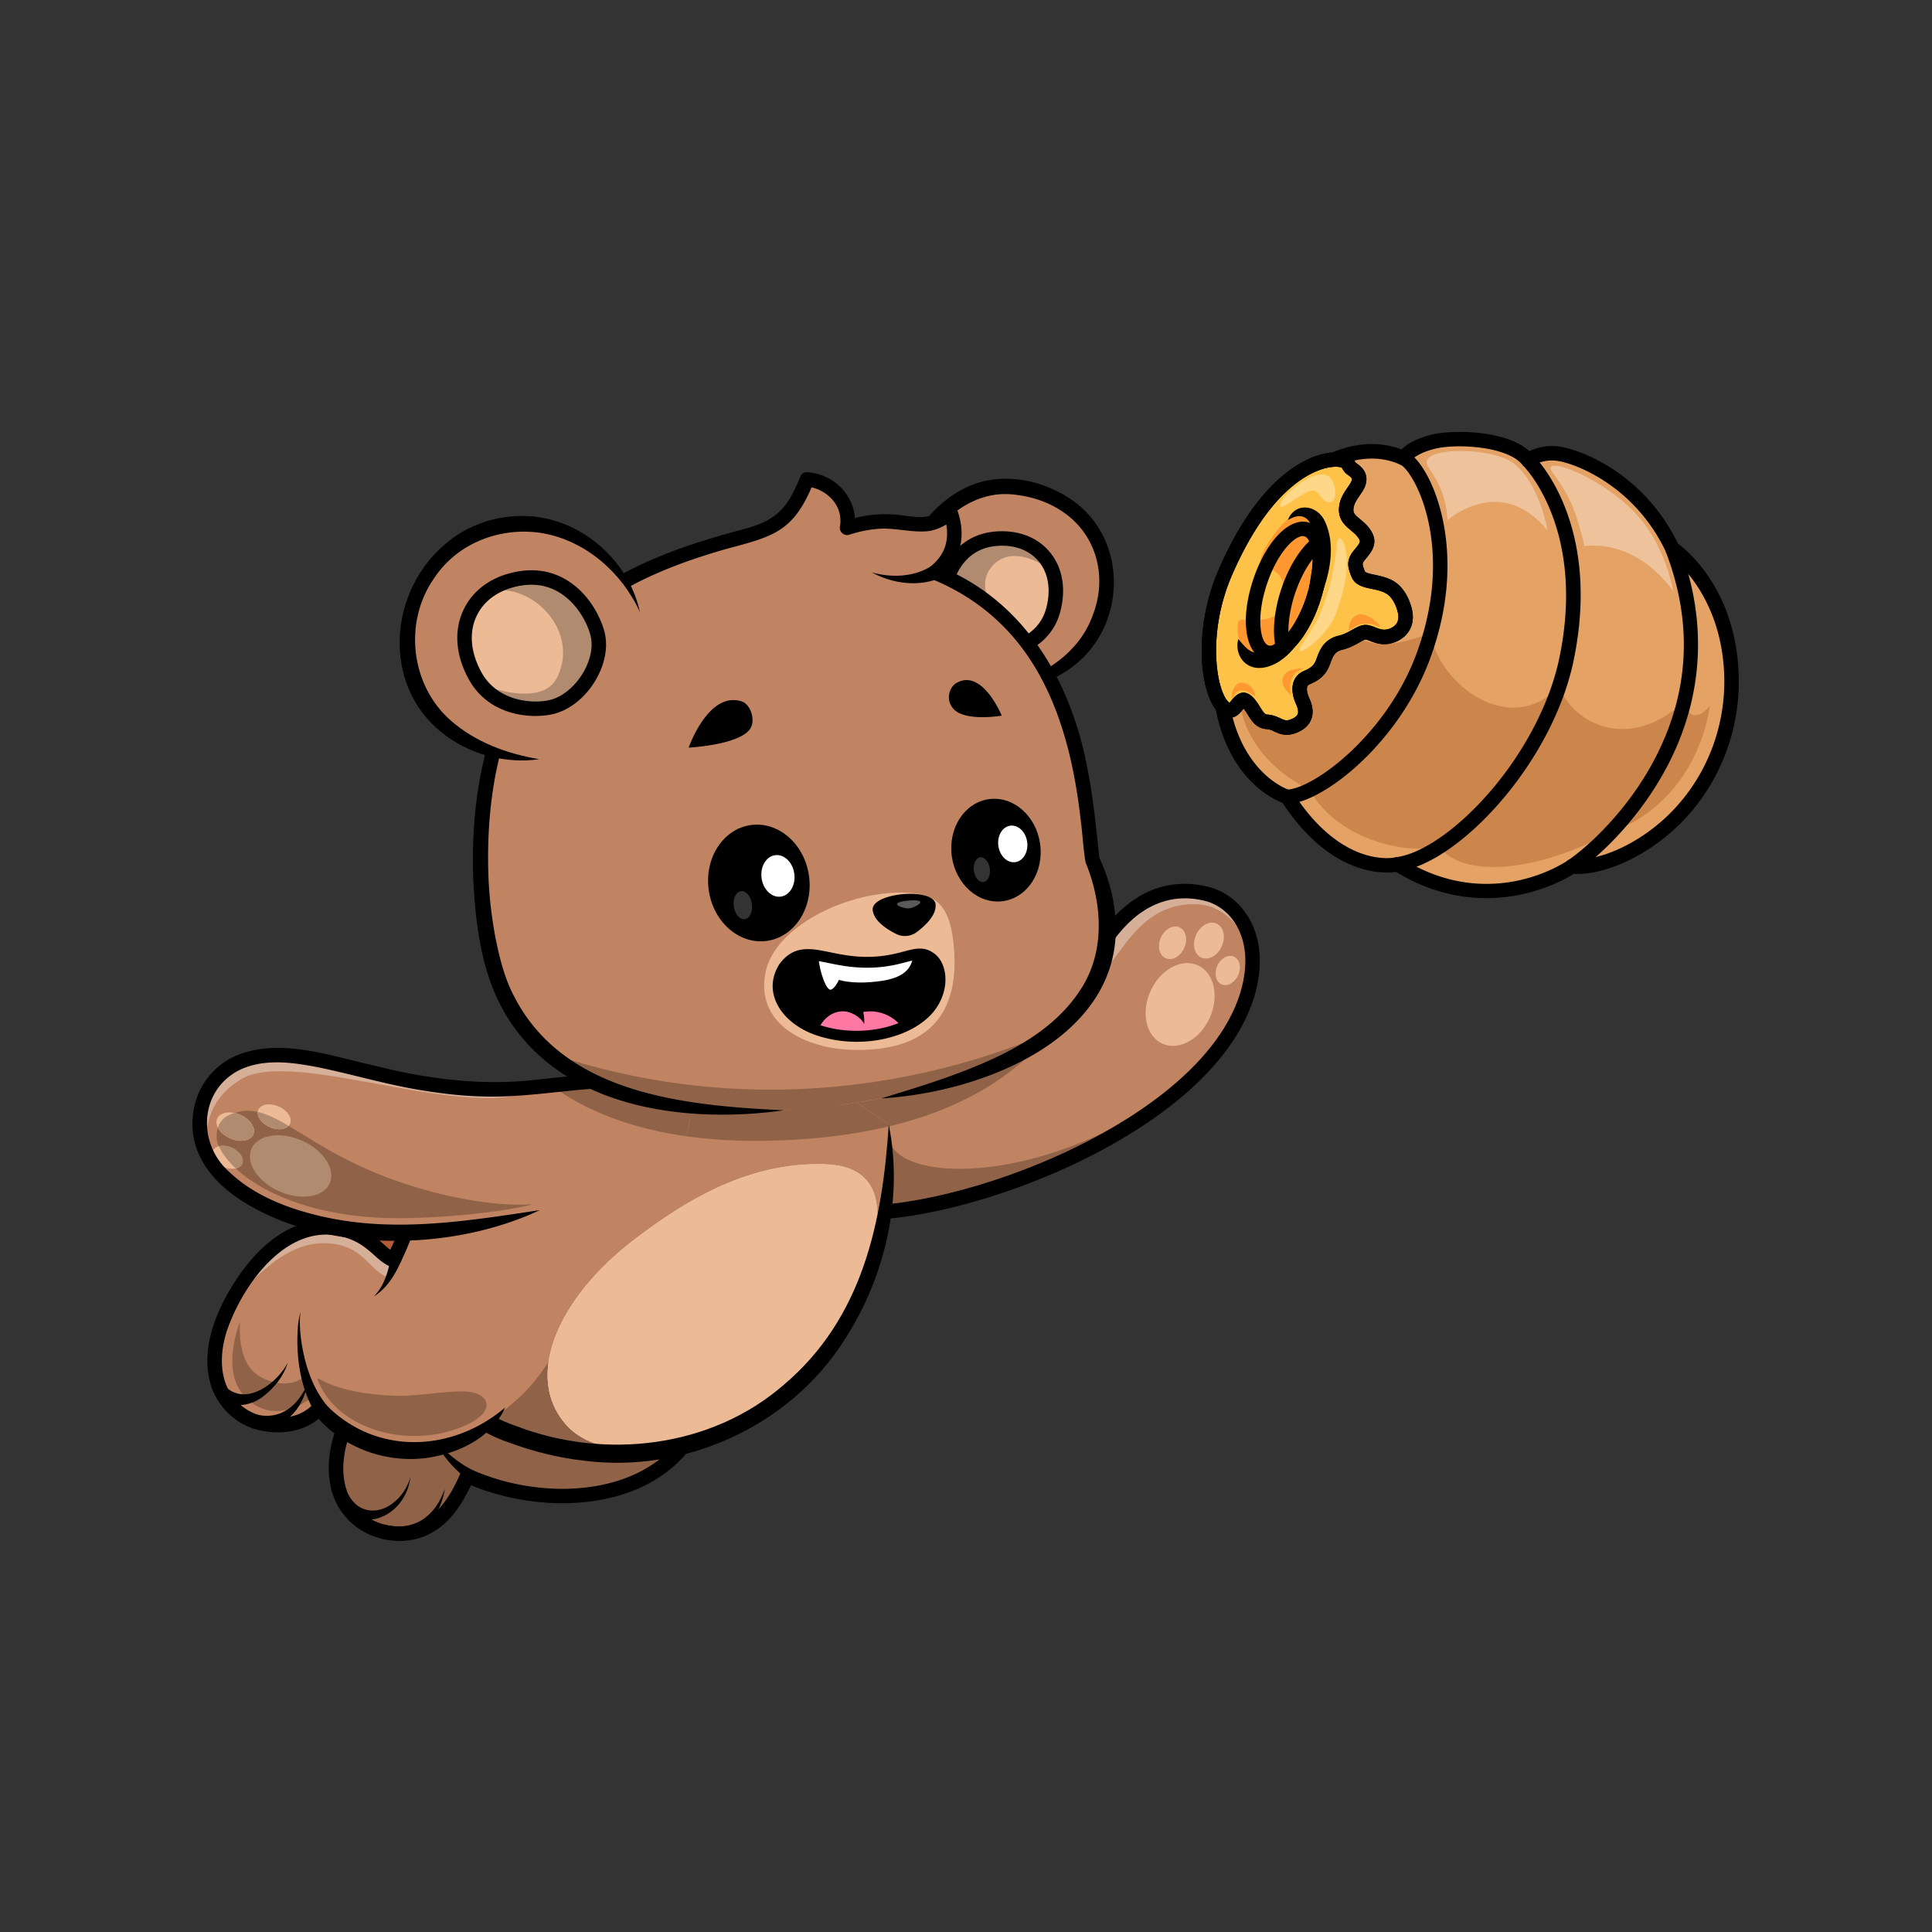 <svg id="Layer_1" data-name="Layer 1" xmlns="http://www.w3.org/2000/svg" viewBox="0 0 4000 4000"><rect x="0" y="0" width="4000" height="4000" fill="#333333" stroke="none"/><defs><style>.cls-1{fill:#c97043;}.cls-2{fill:#c08462;}.cls-3{fill:#906349;}.cls-4{opacity:0.35;}.cls-5{fill:#fff;}.cls-6{fill:#b25b36;}.cls-7{fill:#ecba95;}.cls-8{fill:#f9d9c2;}.cls-9{opacity:0.3;}.cls-10{fill:#b18b70;}.cls-11{opacity:0.2;}.cls-12{fill:#5e3519;}.cls-13{fill:#ff78a3;}.cls-14{fill:#e5a265;}.cls-15{fill:#cc854a;}.cls-16{fill:#ffc248;}.cls-17{fill:#ff9831;}</style></defs><path class="cls-1" d="M1662.39,2173.82c398-81.5,574-163.28,630.22-234.68,62.67-86.81,137.15-105.63,205.42-88.58,65.38,16.31,119.36,92.61,84.1,209.84-88,281.54-615.95,468.62-827.47,448.79Z"/><path class="cls-1" d="M2582.13,2060.4c-88,281.54-615.95,468.61-827.47,448.8L1712,2354.07l-49.57-180.25c345.79-70.81,524-141.84,601.64-206.05a190.05,190.05,0,0,0,28.57-28.65c62.68-86.79,137.16-105.59,205.42-88.55C2563.41,1866.86,2617.4,1943.17,2582.13,2060.4Z"/><path class="cls-1" d="M2582.13,2060.4c-88,281.54-615.95,468.61-827.47,448.8L1712,2354.07l-49.57-180.25c333.25-68.22,510.81-136.67,592.77-199,3.11-2.36,6.07-4.72,8.87-7a190.05,190.05,0,0,0,28.57-28.65c62.68-86.79,137.16-105.59,205.42-88.55,46.81,11.64,87.81,54.07,94.32,120.3C2595,1997.12,2592.16,2027.11,2582.13,2060.4Z"/><path class="cls-2" d="M2582.13,2060.4c-20.15,64.44-63.32,123.94-120.49,177.11h0c-192.61,179.25-543.84,287-706.94,271.69l-24-87.39L1712,2354.07l-49.57-180.25c333.25-68.22,510.81-136.67,592.77-199,3.11-2.36,6.07-4.72,8.87-7a190.05,190.05,0,0,0,28.57-28.65c62.68-86.79,137.16-105.59,205.42-88.55,46.81,11.64,87.81,54.07,94.32,120.3C2595,1997.12,2592.16,2027.11,2582.13,2060.4Z"/><path class="cls-3" d="M2461.6,2237.51c-192.61,179.25-543.84,287-706.94,271.69l-24-87.39c29.62-23.55,66.69-46.13,111.21-59.72C1866,2450.53,2170.85,2458,2461.6,2237.51Z"/><g class="cls-4"><path class="cls-5" d="M2592.35,1970.87c-20.63-47.89-55.12-95.25-112.26-98.51-120.94-6.85-161.3,115.1-196.88,136.71-19.92,12.09-25.08-10.34-28-34.26,3.11-2.36,6.07-4.72,8.87-7a190.05,190.05,0,0,0,28.57-28.65c62.68-86.79,137.16-105.59,205.42-88.55C2544.84,1862.21,2585.84,1904.64,2592.35,1970.87Z"/></g><path class="cls-3" d="M2264,1967.77c-49.23,162.28-187,346-552.07,386.3l-49.57-180.25C2008.19,2103,2186.39,2032,2264,1967.77Z"/><path class="cls-6" d="M1425.79,2332.32a70.23,70.23,0,0,1-8,19.77c-123.37-17.86-212.38-57.74-276.52-104.77,58.71-6.4,117.27-13.52,195.83-9C1337.12,2238.34,1448.29,2232.83,1425.79,2332.32Z"/><path class="cls-6" d="M1840.25,2332.13c-69.79,16.7-150.22,27.19-242.89,29.55-146.52,3.74-258.55-18-344.19-52.73,80.84-50.51,159.21-113.64,218.41-235.89l368.49,255.33C1840.14,2329.62,1840.22,2330.9,1840.25,2332.13Z"/><path class="cls-3" d="M1464.43,2886.75c-49.61,222.79-314.11,249.94-497.14,168.67-24.58,57.87-56.09,100.61-104.61,114.9-64.15,18.9-144.63-15.22-162.73-92.61-22.36-95.61,49.23-214.19,107.27-241.34,66.11-30.92,291.48-69,291.48-69"/><path d="M826.87,3190.35a151.64,151.64,0,0,1-75.76-20.26,138.47,138.47,0,0,1-65.74-89C660.8,2976.05,738.5,2852,800.87,2822.81c67.19-31.43,286.05-68.62,295.33-70.19l5,29.54c-2.23.38-224.1,38.07-287.63,67.78-52.68,24.64-119.38,137.32-99,224.37,8.91,38.1,33,59,51.64,69.9,27.8,16.18,62.28,20.58,92.27,11.75,38.88-11.45,69.09-45.26,95.06-106.4l6-14,13.91,6.18c117,51.94,254.28,54.38,349.81,6.23,67.27-33.91,109.88-89.24,126.63-164.46l29.24,6.51c-18.53,83.22-67.77,147.09-142.38,184.7-99.46,50.14-239.89,49.92-361.68.26-28.58,61.48-63.17,96.49-108.08,109.72A141.71,141.71,0,0,1,826.87,3190.35Z"/><path d="M921,3082.08C910.19,3151.14,861.34,3191.38,791,3186l4.36-29.63c61.21,15.75,106-16.48,125.72-74.31Z"/><path d="M849.73,3056.81C841.84,3137,749.81,3182.3,696,3110.72l25-16.5c6.69,12.24,16,22.68,28.18,28.36,44,19.54,90.92-23.12,100.59-65.77Z"/><path d="M893.41,2971.32c19.14,26.12,43.71,47.9,71.12,64.73a211.58,211.58,0,0,0,51.1,22L1005,3086c-48.79-24.27-88-65.92-111.54-114.7Z"/><ellipse class="cls-7" cx="2443.21" cy="2079.49" rx="89.01" ry="67.26" transform="translate(-457.38 3450.67) rotate(-65.7)"/><ellipse class="cls-7" cx="2427.55" cy="1951.73" rx="35.03" ry="26.47" transform="translate(-350.15 3361.22) rotate(-65.7)"/><ellipse class="cls-7" cx="2541.8" cy="2009.07" rx="31.37" ry="23.7" transform="translate(-335.18 3499.09) rotate(-65.7)"/><ellipse class="cls-7" cx="2502.92" cy="1947.23" rx="38.55" ry="29.13" transform="translate(-301.7 3427.25) rotate(-65.7)"/><path d="M1788.27,2525.64c-12.31,0-24-.5-35-1.53l2.8-29.83c106.91,10,292.85-35.23,452.3-110,112.41-52.74,308.59-165.52,359.47-328.32,20.51-68.19,7.32-113.33-7.37-139.16-15-26.45-38.5-44.8-66.05-51.68-72-18-137.57,10.67-189.65,82.81-.13.18-.25.34-.38.5-68,86.43-283,167.2-639,240.1l-6-29.35c433.88-88.85,577.37-173.55,621.27-229,75.56-104.48,161.89-108.84,221-94.09,35.58,8.89,65.71,32.3,84.84,66,17.58,30.91,33.58,84.24,10,162.74-54.35,173.91-258.52,291.83-375.39,346.66C2070.82,2481.86,1902.94,2525.64,1788.27,2525.64Z"/><path class="cls-1" d="M1840.08,2328.38c32.24,515.72-387.16,803.44-803.84,631.42-141.14-58.26-188.59-219.43-79.49-406.68,134.77-231.31,376.83-195.16,514.82-480"/><path class="cls-2" d="M1766.68,2711.21c-135.32,260.35-433.57,371.15-730.46,248.59a249.94,249.94,0,0,1-27.22-13.18c-119.59-66.91-154-218.86-52.23-393.49,134.76-231.33,376.79-195.16,514.81-480.07l368.49,255.33C1849.35,2476.67,1821.27,2606.11,1766.68,2711.21Z"/><path class="cls-6" d="M1766.68,2711.21c-135.32,260.35-433.57,371.15-730.46,248.59a249.94,249.94,0,0,1-27.22-13.18c1.09-.9,2.21-1.79,3.3-2.77,71.63-51,94.43-81.7,122.74-122.44,128.13-184.6,293.74-239.19,442.66-228.59C1662.77,2598.88,1741.7,2642.17,1766.68,2711.21Z"/><path class="cls-3" d="M1766.68,2711.21c-135.32,260.35-433.57,371.15-730.46,248.59a249.94,249.94,0,0,1-27.22-13.18c1.09-.9,2.21-1.79,3.3-2.77,71.63-51,94.43-81.7,122.74-122.44.26-.34.48-.71.71-1,128.06-183.77,293.33-238.1,442-227.54,82.49,5.87,159.21,46.76,186.54,112.18C1765.1,2707.06,1765.93,2709.12,1766.68,2711.21Z"/><path class="cls-3" d="M1840.25,2332.13c-69.79,16.7-150.22,27.19-242.89,29.55-146.52,3.74-258.55-18-344.19-52.73,80.84-50.51,159.21-113.64,218.41-235.89l368.49,255.33C1840.14,2329.62,1840.22,2330.9,1840.25,2332.13Z"/><path class="cls-8" d="M1515.41,2949.63c-178.33,69.92-290.94,61.76-345.52-2.52-84.24-99.23-15-261.06,146.64-383.25,100.41-75.9,225.13-153.77,378.18-153.58,61.31.07,154.14,14,110.67,184.55C1764,2753.82,1652.52,2895.88,1515.41,2949.63Z"/><path class="cls-7" d="M1515.41,2949.63c-178.33,69.92-290.94,61.76-345.52-2.52-84.24-99.23-15-261.06,146.64-383.25,100.41-75.9,225.13-153.77,378.18-153.58,61.31.07,154.14,14,110.67,184.55C1764,2753.82,1652.52,2895.88,1515.41,2949.63Z"/><path class="cls-7" d="M1764.24,2705c-55,111.73-144.49,203.73-248.81,244.62-178.35,69.94-290.94,61.78-345.53-2.51-30.33-35.72-40.78-79.57-34.15-126.75,128.06-183.77,293.33-238.1,442-227.54C1660.19,2598.69,1736.91,2639.58,1764.24,2705Z"/><path d="M1840.08,2328.38c30.64,151.66-7.2,315.81-91.7,445.58-113.56,179.56-331.52,277.59-541.41,250-52-6-103.06-18.86-152-36.93-51.27-17.48-100-46.92-131.76-91.85-82.73-114.49-38.6-269.63,34.23-377.45,73.83-113.43,195.69-165.59,304.64-234.34,84.4-53.07,152.75-126.84,196-216.82l27,13.06c-22.34,46.89-50.59,91.54-85.44,130.78-100.31,118.49-260.33,161.14-366.26,270.78C934,2586.42,855.93,2782.35,976,2899.56c25.64,25,58.27,40.77,91.85,52.61,184.3,71,405,45.88,555.79-85.81,162-137.67,203.26-334.9,216.43-538Z"/><path class="cls-1" d="M764.15,2469.08c-21.39,28.16-32.23,65.35-19.11,101.86,30.17,83.94,123.85,87.71,123.85,87.71L970,2551.71c-16.48-2.16-26.42-25.75-38.7-52.33-14.88-32.28-33.17-68.91-70.71-76.88C828.22,2415.64,789,2436.25,764.15,2469.08Z"/><g class="cls-9"><path class="cls-5" d="M886.27,2470.91c-11.32-35.48-71.14-26.53-73.64-5.94-1.67,13.76,21.52,5.6,47.78,12.25C876.36,2481.25,889,2479.31,886.27,2470.91Z"/></g><path class="cls-6" d="M764.15,2469.08c-21.39,28.16-32.23,65.35-19.11,101.86,30.17,83.94,123.85,87.71,123.85,87.71L970,2551.71c-16.48-2.16-26.42-25.75-38.7-52.33-15.63,2.17-57.32,23.89-92.55,60.29C807.17,2592.29,749.6,2538,764.15,2469.08Z"/><path d="M868.9,2673.63h-.61c-4.24-.17-104.14-5.27-137.33-97.62-14.69-40.9-4.29-87.29,27.83-124.09,29.69-34,70.85-51.3,104.87-44.07,46.59,9.91,66.9,54.09,83.21,89.6,7.46,16.22,17.67,38.44,25.06,39.42a15,15,0,0,1-3.92,29.7c-23.79-3.15-35.72-29.12-48.36-56.61-14.22-30.95-30.34-66-62.22-72.81-23.24-4.95-53.77,8.92-76.07,34.47-24.87,28.49-33.18,63.73-22.2,94.26,26.28,73.13,107,77.66,110.38,77.82a15,15,0,0,1-.64,29.94Z"/><path class="cls-2" d="M1045.68,2914.21c-68.49,95.5-263.35,139.63-384.92,1-17.44,21.31-55.06,43.48-116,32.39-51.11-9.3-120.69-62.08-95-176.3,18.72-83.3,113-238.39,232.15-229.91,79.88,4.93,101.08,53.87,130.7,66.66,43.18-59.93,37-193.72,225-208.84l173.47-78.49Z"/><path class="cls-2" d="M1211.05,2320.71s-209,172.88-216.32,390.05c-4.29,128.44,51,203.44,51,203.44-15.66,21.83-37.9,41-64.37,55.83-89.34,50.32-226.8,52.12-320.56-54.82-.82,1-1.64,2-2.54,3-18.42,20.33-55.35,40-113.5,29.43-51.11-9.29-120.71-62.09-95-176.29,18.72-83.31,113-238.4,232.15-229.9,79.87,4.9,101.07,53.84,130.68,66.65,43.21-59.95,37.07-193.74,225.08-208.87Z"/><g class="cls-4"><path class="cls-5" d="M816.28,2602.51c-3.63,22.17-15,41.3-15,41.3-38.42-14.82-48.75-66.68-125.51-69.94-94.92-4-166.33,95.86-197.78,123.41,40.21-77.88,115.14-162.2,203.84-155.87,79.87,4.9,101.07,53.84,130.68,66.65C813.81,2606.26,815,2604.42,816.28,2602.51Z"/></g><path class="cls-3" d="M497.21,2735.81s-42.36,101.56,9.59,155.62c67.37,70.1,146-4.21,146-4.21l-20.66-39s-32.08,34.79-92.92,2.33C487.25,2822.82,497.21,2735.81,497.21,2735.81Z"/><path class="cls-3" d="M973.92,2946.35c-99.85,50.24-231.53,27.15-292.69-48.76-12.36-15.33-24-38.45-24-43.37s36.43,31.91,164.36,35.65c49.18,1.44,130.56-16.09,161.33-5.93C1017.91,2895.49,1016,2923.57,973.92,2946.35Z"/><path d="M1045.68,2914.21c-23.27,53.5-79.09,86-134.19,98.77-94.9,24.38-201.93-10-262-87.89l22.85-.39c-33.5,40-89.9,47.36-137.9,35.89-48.56-11.7-88.51-52.37-100-100.84-13.93-55.7,2.63-114.58,27.87-164.51,41.34-80.19,111.9-166.91,209.79-169.11,38.83-.05,78.45,12.57,108,37.65,12.73,9.66,25.31,24.29,38.43,30.52l-18.09,5c6.78-9.6,12.35-21.25,17.49-33.59,28-72.92,54.83-133,133.71-163.16,27.22-10.74,56-15.69,84.79-18.26l-5,1.28,173.47-78.48,12.34,27.29-173.46,78.49-2.25,1-2.73.27c-50.6,4-104.13,19.16-138.4,58.31-17,18.68-29,41.82-39.34,66.55-10.58,24.58-20.41,55.52-36.35,77.81l-7,10-11.07-5c-19.35-9.1-30.15-22.87-45.35-34.7a130.7,130.7,0,0,0-41.56-23.41c-119.61-41-216.23,92.44-250.13,192-14.49,45.06-16.7,99.8,14.32,138.45,19.88,25,49.22,39.31,81.54,41,30.05,2.63,64.24-5.79,83.73-29.4l10.93-13.16L672,2905.34c102.8,108.27,262.66,103.22,373.66,8.87Z"/><path d="M637.12,2863.58c-11.07,57.65-50.16,97.38-111.43,94.3l3.95-29.69c51.09,13.68,88.82-19,107.48-64.61Z"/><path d="M595.73,2821.43c-8.6,28.3-28.05,52.3-51.66,70.3-26.77,20.52-63.9,23.95-93.27,4.84l17.51-24.3c42.82,39.25,106.08-9.21,127.42-50.84Z"/><path d="M774.06,2684.09c21.29-21.36,29.58-51.14,35.29-79.86,1.85-9.68,3.24-19.37,4.82-29.55l28.8,8.22c-15.73,37.09-33.06,79.21-68.91,101.19Z"/><path d="M622.41,2716.38c-3.24,18.12-1.27,36.7.67,54.84,6.9,52.37,23.94,106.43,59.75,145.83l-23.28,18.85c-33.24-48.2-44.15-107-43.94-164.27.53-18.52,1.09-37.52,6.8-55.25Z"/><path class="cls-1" d="M1117.45,2505.45c-378.09,115.45-644.35-5.31-693.74-124.9-28.77-74.65,3.78-163.07,90.27-188.23,90.65-26.36,204.23,21,340.68,46.65,224.1,42.13,298.36-11.23,482.46-.62,0,0,111.16-5.51,88.66,94S1117.45,2505.45,1117.45,2505.45Z"/><path class="cls-2" d="M1425.79,2332.32c-22.51,99.49-308.35,173.14-308.35,173.14-367.18,112.11-628.91,1.46-688.89-114.58q-2.7-5.16-4.83-10.33C395,2305.92,427.5,2217.48,514,2192.32c90.66-26.36,204.22,21,340.67,46.65,115.32,21.68,191,18.09,262.29,10.9,67.33-6.74,130.79-16.66,220.17-11.53C1337.12,2238.34,1448.29,2232.83,1425.79,2332.32Z"/><g class="cls-4"><path class="cls-5" d="M1117,2249.87c-.86.56-1.8,1.08-2.73,1.65-134.69,77.95-504.15-83.69-614.9-17.23-73.51,44.11-77.21,113.42-70.77,156.59q-2.7-5.16-4.83-10.33C395,2305.92,427.5,2217.48,514,2192.32c90.66-26.36,204.22,21,340.67,46.65C970,2260.65,1045.62,2257.06,1117,2249.87Z"/></g><path class="cls-3" d="M1425.79,2332.32a70.23,70.23,0,0,1-8,19.77c-123.37-17.86-212.38-57.74-276.52-104.77,58.71-6.4,117.27-13.52,195.83-9C1337.12,2238.34,1448.29,2232.83,1425.79,2332.32Z"/><path class="cls-3" d="M823.61,2522.14c-122.42,0-206.72-27.65-255.88-50.85-58.34-27.53-100.67-64.64-116.2-101.85-6.8-17.8-3.33-48.81,22.51-60.73,90.33-41.66,144.78,70.05,364.61,142.29,162.55,53.41,266,42.28,266,42.28C1033.83,2510.75,914.25,2522.14,823.61,2522.14Z"/><path class="cls-6" d="M497.41,2414.51a21.46,21.46,0,0,1-9.44,4.38c-15.73-14.75-27.63-30.29-34.86-45.91,10.3-2.66,24.34.23,35.42,8.13C503.06,2391.41,507,2406.38,497.41,2414.51Z"/><path class="cls-6" d="M519.5,2355.38c-11.87,10-36,7.83-54-4.9-6.59-4.72-11.46-10.15-14.3-15.69,3.48-10.67,10.67-20.48,22.8-26.1a113.05,113.05,0,0,1,11.57-4.57,62.06,62.06,0,0,1,22.95,10C526.46,2326.89,531.37,2345.35,519.5,2355.38Z"/><path class="cls-6" d="M597.57,2331a13.65,13.65,0,0,1-1.35,1.27c-10.45,8.8-31.64,6.85-47.37-4.3-10.67-7.61-16.1-17.53-15.24-25.88C553.46,2306.56,573.9,2317,597.57,2331Z"/><ellipse class="cls-10" cx="601.73" cy="2413.83" rx="57.45" ry="88.57" transform="translate(-1849.69 1990.48) rotate(-66.2)"/><ellipse class="cls-7" cx="471.11" cy="2395.82" rx="21.51" ry="33.16" transform="translate(-1911.13 1860.22) rotate(-66.2)"/><ellipse class="cls-7" cx="567.72" cy="2312.02" rx="23.29" ry="35.91" transform="translate(-1776.82 1898.63) rotate(-66.2)"/><ellipse class="cls-7" cx="487.04" cy="2332.32" rx="26.54" ry="40.92" transform="translate(-1843.52 1836.92) rotate(-66.2)"/><path class="cls-10" d="M497.41,2414.51a21.46,21.46,0,0,1-9.44,4.38c-15.73-14.75-27.63-30.29-34.86-45.91,10.3-2.66,24.34.23,35.42,8.13C503.06,2391.41,507,2406.38,497.41,2414.51Z"/><path class="cls-10" d="M597.57,2331a13.65,13.65,0,0,1-1.35,1.27c-10.45,8.8-31.64,6.85-47.37-4.3-10.67-7.61-16.1-17.53-15.24-25.88C553.46,2306.56,573.9,2317,597.57,2331Z"/><path class="cls-10" d="M519.5,2355.38c-11.87,10-36,7.83-54-4.9-6.59-4.72-11.46-10.15-14.3-15.69,3.48-10.67,10.67-20.48,22.8-26.1a113.05,113.05,0,0,1,11.57-4.57,62.06,62.06,0,0,1,22.95,10C526.46,2326.89,531.37,2345.35,519.5,2355.38Z"/><path d="M1117.45,2505.45c-180.08,85.29-444.62,90.24-616.05-18.89-73.43-46.8-122.22-118-95.81-207.71,12-40.37,42.54-75,80.93-92.2,91.39-39.74,197.6-.32,288.56,19.57,109.19,27.58,221.14,42.31,333.49,29.42,75.41-8.13,153-17.3,229.41-12.24l-1.72,29.9a883.05,883.05,0,0,0-111.87,1c-75.49,5.67-152,18.68-228.53,15.68-38.71-1-77.16-5.46-115.16-11.45-75.37-11.36-148.93-33.91-222.92-49-53.39-10.24-108.94-17.88-158.73,4.31-85.9,40.26-92.87,153-23.31,213.53,52.94,49.85,125.08,76.69,195.7,92.21,147.83,32.73,297.25,8.35,446-14.14Z"/><path class="cls-1" d="M1879.6,1196c7.68-76.34,92.32-200.68,219.94-188.08,135,13.32,220.48,126.24,182.74,255.68-29.31,100.49-115,142.68-178,156.35Z"/><path class="cls-2" d="M1879.61,1196l107.68,107.36,117,116.62c63-13.67,148.72-55.89,178-156.36a219.7,219.7,0,0,0,8.52-47.9c6.95-108.39-73.28-196.14-191.26-207.8C1971.94,995.29,1887.27,1119.65,1879.61,1196Z"/><path d="M1872.15,1195.23c-2.66-79.66,66.07-160.7,137.71-190.22,68.24-27.8,148.78-11.46,208.38,29.46,120.06,82,114.63,265-.8,348.2-33.23,24.31-72.11,39-111.56,44.58-9.19,1.1-11.94-11.93-3.18-14.64,70.65-21,134.51-68.38,159.62-138.59,30.82-78.5,9-166.2-61.7-214.28-29.81-20.48-65.08-32-101-35.77-83.48-10-155.92,50.25-191.41,122.11A303,303,0,0,0,1887,1197c-2.32,7.93-14.39,6.53-14.83-1.73Z"/><path class="cls-8" d="M1952.91,1248c-2.08-35.73,20.54-129.82,116.61-133,81.17-2.73,134.08,61,111.09,148-18.77,71-94.24,87.84-122.93,86.14C2009.18,1346.21,1955.81,1298,1952.91,1248Z"/><path class="cls-7" d="M1952.91,1248c2.92,50,56.29,98.24,104.76,101.1,17.85,1,53.77-5,82.92-26.91a106.66,106.66,0,0,0,40-59.24c8-30.38,6.81-57.92-1.7-80.78-15.73-42.6-56.56-69-109.41-67.2C1973.44,1118.14,1950.81,1212.2,1952.91,1248Z"/><path class="cls-10" d="M1952.91,1248c2.92,50,56.29,98.24,104.76,101.1,17.85,1,53.77-5,82.92-26.91-59.15-1.43-125.34-93-92.21-142.18,39.28-58.32,110.45-12.54,130.54,2.16-15.73-42.6-56.56-69-109.41-67.2C1973.44,1118.14,1950.81,1212.2,1952.91,1248Z"/><path d="M2061.9,1364.17c-1.79,0-3.49,0-5.1-.14-57.84-3.42-115.6-59.4-118.85-115.2h0c-1.23-21.19,5.4-71.1,39.3-108.26,23.44-25.7,54.32-39.36,91.77-40.62,44.11-1.48,81.7,14.47,106,44.91,25.33,31.78,32.47,75.07,20.1,121.89C2175.28,1341.68,2100.11,1364.17,2061.9,1364.17Zm12.65-234.36c-1.5,0-3,0-4.52.08-29.08,1-52.85,11.36-70.65,30.87-25.2,27.63-32.66,66.77-31.52,86.33h0c2.36,40.6,48.13,84.53,90.7,87,17.16,1.08,90.16-9.17,107.56-75,9.9-37.44,4.73-71.38-14.56-95.57C2134.15,1141.69,2106.92,1129.81,2074.55,1129.81Z"/><path class="cls-1" d="M1623.08,2298.8c-249.8,10.79-478.25-35.56-576.93-234.69-67.53-136.29-95.18-523.5,88-733.55,83.55-99.82,200.93-161.72,365.71-208.58,92.09-26.23,129.73-27.2,171-129.44,45.21,2.9,92.68,43.78,82.91,100.17,117.48-38,149.48,24.22,213.94-31.84,12.48,33.82,16.68,85.52-32.53,124.27,297.31,121.48,310,453,326.13,594.35,83.34,192.8,28.77,434.27-521.06,507.86"/><path class="cls-1" d="M2264.42,2037c-57.37,111.32-209.84,208.23-524.15,250.32l-117.19,11.44c-249.81,10.8-478.22-35.58-576.88-234.67l0,0c-67.55-136.29-95.19-523.51,88-733.55,83.55-99.8,200.93-161.7,365.7-208.58,92.08-26.21,129.71-27.21,171-129.44,45.19,2.91,92.66,43.77,82.88,100.17,117.48-38,149.5,24.21,214-31.81,12.45,33.8,16.69,85.51-32.53,124.24,297.32,121.5,310,453.05,326.14,594.34C2297,1862.09,2307.44,1953.59,2264.42,2037Z"/><path class="cls-2" d="M1046.18,2064.11l0,0a375.37,375.37,0,0,0,29.31,49.48c110.06,157.39,319.93,195,547.57,185.17l117.18-11.44c314.3-42.09,466.78-139,524.14-250.32,43-83.45,32.59-174.94-3.09-257.56-16.12-141.3-28.78-472.84-326.11-594.35,49.22-38.71,45-90.42,32.51-124.23-64.47,56-96.46-6.18-214,31.8,9.78-56.39-37.68-97.27-82.86-100.15-41.32,102.24-79,103.21-171,129.43-164.78,46.87-282.15,108.78-365.71,208.58C951,1540.58,978.63,1927.8,1046.18,2064.11Z"/><path class="cls-3" d="M1135,2179.69c117.5,102,296.5,127.37,488.08,119.1l54.3.2,62.88-11.64c223.92-30,365.71-87.8,449.48-158.82C2137.77,2152.59,1686,2367.48,1135,2179.69Z"/><path d="M1623.08,2298.8c-201.82,27.95-452.12-2.65-570.76-189.66-54.59-85.71-67.49-190.48-72.52-289.84-8.09-222.44,51.15-458.23,243.66-590.69,90.36-64.08,197.1-100.87,303.07-129.57,76.21-19,100.88-38.88,130.46-112.11a14.58,14.58,0,0,1,14.86-9.33,106.82,106.82,0,0,1,40.82,11.34c38.89,18.59,64.45,63.3,55.87,106.33l-19.37-16.81c18.44-5.83,37.53-10.49,57.18-12.49a259.84,259.84,0,0,1,58.64.6c38,5.12,64,9.7,92.91-17,7.6-6.91,20.55-3.59,23.88,6.12,8.92,24.28,12.07,51.1,5.81,76.69-6,25.74-22.62,48.61-43.12,64.53l-3.61-25.63c181.77,71.15,279.15,242.64,311.88,427.36,11.61,59.1,17.12,119.69,23.47,179.15l-1.13-4.24c14.14,30.56,25.14,63,30.68,97,45.19,268.32-262,390.95-481.31,403.61,62.75-19.24,124.89-38,184.58-62,86.58-34.56,174.89-81.85,226.85-161.42,53.09-78.88,46.81-180,11.7-265.26-5.34-31.06-6.42-62.65-10.78-93.41-16.75-143.79-57.13-294.48-162.8-398.57-41.11-40.72-90.64-72.56-144.47-94.44a15,15,0,0,1-3.6-25.64,99.8,99.8,0,0,0,20.65-21.68c17.54-25,17.76-56.89,7.1-85.63l23.88,6.11c-15.6,13.84-35.69,25.19-57.07,27.62-37.79,3.34-73.83-9.56-111-4-17.22,1.74-34.3,5.88-51.13,11.2a15,15,0,0,1-18.88-9.78,15.22,15.22,0,0,1-.49-7,67.65,67.65,0,0,0-1.34-29.67c-8.07-29.37-38-51-67.76-53,0,0,14.84-9.34,14.84-9.34-41.2,103.06-82.55,111.88-181.58,138.46-132.14,37.62-265.78,94.07-355.87,201.66-112.4,130.2-142.37,312-135.88,479.7A871.06,871.06,0,0,0,1026.52,1945c8.39,40.91,18.85,82.4,38.54,119.06,104.35,202,354,224.83,558,234.71Z"/><path d="M1425.78,1547.92s40.69-118,109.9-95.78c18.42,5.91,30.45,40.69,16,58.83C1526.39,1542.74,1425.78,1547.92,1425.78,1547.92Z"/><path d="M2074,1481.69s-40.31-98.71-93.89-67.63c-14.13,8.19-24.08,35-5.14,54.61C1999.83,1494.45,2074,1481.69,2074,1481.69Z"/><path class="cls-2" d="M1324.8,1267.23c-26-88.42-142.92-219.25-310-173.3-131.81,36.25-218.36,201.3-144.9,343.26,51.83,100.16,170.11,135.15,246.54,134.58"/><path d="M1324.8,1267.23c-36.85-81.7-112.23-147.16-199.77-163-86-15.13-178,18.88-226.52,93.33-63.42,90.85-48.46,221.72,35.17,294.59,51.08,44.46,114.85,68.19,182.73,79.68-71,10.26-146.81-10.49-202.8-56-123.59-99.79-108.72-291.67,8.89-390,56.12-48.77,136.1-67.89,208.57-52.32,94.68,21,173.73,99.54,193.73,193.74Z"/><path d="M1942.48,1198.23c-44.88,17.09-96.35,9.31-137.67-13.26,39.67,11.31,84.63,10,120.63-11.23a19,19,0,0,0,2.48-1.69l14.56,26.18Z"/><path class="cls-7" d="M1974.6,1957.68c8,86-4.94,219.46-205.94,216.08-102-1.72-206.92-54.32-183.16-163.16,19.35-88.65,158.82-162.68,281.22-162.68C1937.3,1847.92,1966.65,1872.36,1974.6,1957.68Z"/><path class="cls-7" d="M983.55,1398.93a132.21,132.21,0,0,0,12.26,18.45c44.91,56.59,122.61,54,151.88,44.85,54.37-17,101.43-86.91,90.66-144.64-7.76-41.23-60-141.87-170.24-118.39-23.31,5-43.45,14.16-59.77,26.65h-.05C959.7,1263.2,945.57,1329.69,983.55,1398.93Z"/><path class="cls-10" d="M995.81,1417.38c44.91,56.59,122.61,54,151.88,44.85,54.37-17,101.43-86.91,90.66-144.64-7.76-41.23-60-141.87-170.24-118.39-23.31,5-43.45,14.16-59.77,26.65,85.48-26.09,194,76,145.43,176.27C1125.87,1459.8,1027.94,1429.26,995.81,1417.38Z"/><path d="M1108.58,1482.34c-45.67,0-105.58-16.79-138.17-76.22-26.89-49-31-99.47-11.47-142,18.66-40.72,56.32-69,106-79.56,42.25-9,80.57-2.29,113.89,19.92,48.34,32.22,69.65,86.29,74.16,110.38h0c11.85,63.23-37.18,141.79-100.89,161.65C1141.18,1479.92,1125.9,1482.34,1108.58,1482.34Zm-8.53-271.66a138.21,138.21,0,0,0-28.82,3.16c-40.23,8.57-70.44,30.85-85.06,62.75-15.45,33.72-11.72,74.61,10.5,115.12,35.7,65.1,115.61,65.84,146.56,56.2,48.8-15.22,89.36-79.58,80.37-127.54h0c-4.31-23-24.2-66.22-61.33-91A110.1,110.1,0,0,0,1100.05,1210.68Z"/><path d="M1937,1872.49c2,22.13-21,43.85-38.94,57.27a40.87,40.87,0,0,1-42.9,3.77c-20-10.09-46.39-27.47-48.34-49.6C1803.62,1848,1933.8,1836.54,1937,1872.49Z"/><g class="cls-4"><path class="cls-5" d="M1905.4,1867.41c.36,4.1-8.45,8.52-15.27,11.31a28.6,28.6,0,0,1-15.88,1.39c-7.2-1.55-16.65-4.37-17-8.46C1856.66,1865,1904.82,1860.76,1905.4,1867.41Z"/></g><ellipse cx="1571.18" cy="1828.06" rx="104.83" ry="121.06" transform="translate(-231.93 228.3) rotate(-7.74)"/><ellipse class="cls-5" cx="1610.68" cy="1813.41" rx="34.18" ry="43.27" transform="translate(-229.6 233.5) rotate(-7.74)"/><g class="cls-11"><ellipse class="cls-5" cx="1538" cy="1873.94" rx="18.93" ry="29.28" transform="translate(-238.41 224.26) rotate(-7.74)"/></g><ellipse cx="2062.08" cy="1760.08" rx="92.31" ry="106.59" transform="translate(-218.29 293.81) rotate(-7.74)"/><ellipse class="cls-5" cx="2096.86" cy="1747.18" rx="30.1" ry="38.1" transform="translate(-216.24 298.37) rotate(-7.74)"/><g class="cls-11"><ellipse class="cls-5" cx="2032.86" cy="1800.48" rx="16.67" ry="25.78" transform="translate(-224.01 290.25) rotate(-7.74)"/></g><path class="cls-12" d="M1697.75,2134.21c-64-20.19-109.29-76.27-74.93-131.49,42.46-57.25,91.45-2.53,195.57-11.35,61.87-5.24,82.64-28.49,109.83-7.64,24.82,19,27.08,75.62-13.25,113.7C1868.06,2141.71,1776.6,2159.09,1697.75,2134.21Z"/><path d="M1693.2,2132.7c1.5.52,3,1,4.56,1.51,57.34,18.08,121.33,13.85,170-6.87,18.25-7.76,34.39-17.82,47.19-29.93,40.29-38,38-94.65,13.23-113.67-12.4-9.53-23.49-9.87-37.76-6.93-17,3.53-38.45,11.72-72.09,14.56-53.33,4.53-92.19-7.64-123.14-12.85-29.46-5-51.71-3.72-72.4,24.21C1589.26,2056.61,1631.59,2111.32,1693.2,2132.7Z"/><path class="cls-5" d="M1827.62,2030.46c50.45-7.93,61.48-31.49,62.84-53.65-17,3.53-38.45,11.72-72.09,14.56-53.33,4.53-92.19-7.64-123.14-12.85-2.43,15.15,11.18,65.64,22.77,70.3,5.23,2.1,14-9.31,18.75-20C1760.27,2035.36,1792,2036,1827.62,2030.46Z"/><path class="cls-13" d="M1693.2,2132.7c1.5.52,3,1,4.56,1.51,57.34,18.08,121.33,13.85,170-6.87-19.56-27.9-60.31-42.88-97.77-27-29.23-15.67-59.68-1.71-73.78,26.76C1695.11,2129,1694.13,2130.91,1693.2,2132.7Z"/><path d="M1778,2074.74s-30.67,18-21.63,20.36c10.68,2.82,29.17,14,32.71,25.58C1789,2120.68,1792.44,2095.13,1778,2074.74Z"/><path d="M1773.77,2156.88a265.41,265.41,0,0,1-79.4-12c-43.69-13.78-77.15-41.95-89.51-75.35-9-24.32-6.08-49.49,8.42-72.79l.51-.76c29.59-39.9,64.32-32.76,104.54-24.5,27.52,5.66,58.69,12.06,99.11,8.65,23-2,40.28-6.55,54.2-10.25,23.66-6.28,42.37-11.24,63.41,4.88,13.09,10,21.2,27.72,22.27,48.52,1.51,29.61-11.43,60.36-34.64,82.27C1887.64,2138.68,1831.61,2156.87,1773.77,2156.88ZM1632.11,2009c-10.64,17.32-12.72,35.06-6.18,52.75,9.82,26.53,38.63,50.18,75.2,61.71h0c72.59,22.89,161.2,8.17,206.13-34.24,18.48-17.45,28.81-41.66,27.62-64.77-.72-14-5.76-25.92-13.5-31.84-11.69-9-20.42-7.26-44-1-14.76,3.93-33.13,8.81-58.07,10.92-43.64,3.69-77.95-3.36-105.53-9C1671.75,1984.9,1652.22,1982.2,1632.11,2009Z"/><path class="cls-14" d="M3584.24,1385.17c8.9,142.48-60.78,299.56-208.21,377.26-74.77,39.41-121.56,31.3-121.56,31.3s-167.62,117.3-361.15-4.26c0,0-119,29.09-228.14-139.54,0,0-155.14-46.07-140.54-308.89s229.49-462.92,381.16-392.47c0,0,12.53-22.91,64.6-34.79,41.79-9.54,155.94-7.56,193.39,39.27,0,0,24.82-19.26,62.92-13.7,41.51,6,168.67,54.82,235.56,196.12C3462.27,1135.47,3573.23,1208.75,3584.24,1385.17Z"/><path class="cls-14" d="M3584.24,1385.18c8.9,142.48-60.79,299.55-208.21,377.24-74.78,39.43-121.56,31.32-121.56,31.32s-167.61,117.29-361.16-4.27c0,0-119,29.1-228.13-139.54,0,0-155.13-46.06-140.54-308.88s229.51-462.93,381.16-392.47a25.4,25.4,0,0,1,2.91-3.92c6.08-7.08,22.95-22,61.7-30.89,41.77-9.54,155.94-7.56,193.4,39.29,0,0,24.79-19.28,62.89-13.71,29.8,4.36,103.7,30.68,167.79,97.44a371.16,371.16,0,0,1,67.78,98.68S3573.24,1208.74,3584.24,1385.18Z"/><g class="cls-4"><path class="cls-5" d="M3464.22,1223.53s-12-73.61-58.64-137.43C3338.15,993.88,3184,936.21,3214.24,978c37.38,51.58,47.47,76.74,66.69,153.07C3280.93,1131,3380.11,1110.38,3464.22,1223.53Z"/></g><g class="cls-4"><path class="cls-5" d="M3203.9,1098.23s-14.34-91.24-67.05-136.68c-44.18-38.09-208.71-37.79-179.9,5,27.41,40.66,38.18,71.43,39.85,110.62C2996.8,1077.13,3106.52,979,3203.9,1098.23Z"/></g><path class="cls-15" d="M3486.67,1453.18c6.07,25.31,23.32,43.37,53.53,8.07-17.11,111.25-84.44,218.38-205.2,262-136,74-297.05,101.65-355.78,30.51-80,15.22-213-20.08-267.39-117.91-254.15-129.78-137.69-418.14,20.29-448,45.77,212,190.77,132.4,229.83,123.93,15.7,103.8,166.29,219.29,266.6,107.93C3247,1485.21,3362.12,1565.85,3486.67,1453.18Z"/><path d="M3077.31,1859.49c-54,0-118.88-12.78-187-54.28-27.61,3.89-135.35,7.81-234.87-142.85-29.18-11.27-159.43-75.62-145.74-322.15,8.86-159.47,94-314.12,211.91-384.82,61.94-37.15,125.35-45.8,179.94-24.89,9.92-9.57,29.49-23.09,65.54-31.32,39-8.92,149.68-10.07,199.38,35a105.9,105.9,0,0,1,62.42-9.61c44.49,6.49,174.53,55.25,245.22,201,20.08,14.76,114.75,92.82,125.1,258.74h0c10.19,163.22-74.66,316.87-216.17,391.45-63.46,33.45-108.69,34.51-124.77,33.46-13.2,8.29-52.5,30.69-108.65,42.69A346.45,346.45,0,0,1,3077.31,1859.49Zm-184-85a15,15,0,0,1,8,2.28c182.43,114.59,338.09,9.2,344.62,4.65A15.16,15.16,0,0,1,3257,1779c.29,0,43.56,6.29,112-29.79,131.1-69.09,209.7-211.61,200.25-363.08C3558.92,1219.91,3455,1148.65,3454,1148a15.11,15.11,0,0,1-5.25-6.07c-64.33-135.9-186.47-182.21-224.18-187.72-30.88-4.48-50.83,10.18-51.67,10.8a15.1,15.1,0,0,1-20.79-2.55c-30.86-38.59-134.49-44-178.35-34-43.33,9.89-54.91,27.59-55,27.76-3.79,6.93-12.06,9.34-19.23,6-47.59-22.1-105.3-15.39-162.5,18.92-91.32,54.77-187.78,187.58-197.4,360.8-13.78,248.13,128.42,293.27,129.85,293.7a14.92,14.92,0,0,1,8.31,6.22c101.32,156.61,207.64,134.15,212.1,133.11A15.29,15.29,0,0,1,2893.28,1774.51Z"/><path d="M3254.48,1808.71a15,15,0,0,1-8.28-27.47c36.5-24.17,120.7-98.5,178.16-206.89,73.47-138.59,81.52-284.43,23.94-433.48a15,15,0,0,1,27.94-10.8c60,155.29,51.21,313.77-25.42,458.31-60.16,113.48-146.53,190.33-188.08,217.84A15,15,0,0,1,3254.48,1808.71Z"/><path d="M2893.3,1804.45a15,15,0,0,1-2-29.83c53.34-7.11,127.29-58.76,193-134.78,72.24-83.57,124.76-184.57,144.07-277.09,56.06-268.56-73.71-397.65-75-398.92a15,15,0,0,1,20.81-21.55c5.87,5.67,142.95,142,83.55,426.59-20.33,97.35-75.27,203.26-150.74,290.56-71.36,82.56-150.51,136.72-211.7,144.88A15.17,15.17,0,0,1,2893.3,1804.45Z"/><path d="M2665.17,1664.9a15,15,0,0,1-.75-29.93c57.35-2.92,206.37-114.57,268-280.85,44.48-119.9,37.85-216.42,24.45-276.28-15.68-70.08-45.41-110.43-57.12-115.55a15,15,0,0,1,12-27.45c24.14,10.56,57.43,60.82,74.36,136.46,14.28,63.81,21.42,166.47-25.6,293.24-64.87,174.83-220.28,296.56-294.62,300.34C2665.68,1664.9,2665.43,1664.9,2665.17,1664.9Z"/><path class="cls-16" d="M2537.57,1183.64c-52.24,119.63-37.86,244.77-6.3,278.77,27,29,30.73-24.83,48.8-11,16.78,12.87,21.33,42.15,42.87,43s29.6,17.76,52.91,9.68,34-24.19,21.42-51.91c-11-24.35-7.8-42.46,8.57-49.4s26.52-14.86,32.53-29.93,10.37-36,37-42.25,41.62-23.92,54.66-21.58,28.71,15.48,52.29,6.52c22.78-8.64,31.91-27.86,26.27-51.32-5.59-23.19-17.36-40.16-30.57-48.1-25.22-15.15-58.5-9-66-27.66s-8.21-26,2.43-39,21.09-23.74,13.29-39.17c-12.44-24.6-41.17-29-40.6-55.37s23.9-41.73,26.67-59.31c2.28-14.48-10.15-21.31-16.19-25.89-4.24-3.23-5.74-9-9.66-12.72C2771.61,941.54,2643,942.27,2537.57,1183.64Z"/><path class="cls-17" d="M2674.3,1440.35s-23.67-16.76-18.18-36.75,37.12-20,41.4-19.8S2658.42,1392,2674.3,1440.35Z"/><path class="cls-17" d="M2551.55,1447.42s-5-20.84,11.52-31.83c10.66-7.11,34.46,4,35.64,25.44C2599,1445.31,2565.53,1407.94,2551.55,1447.42Z"/><path class="cls-17" d="M2792.52,1306s-1.66-25.59,17.76-32.87,50.45,21.91,45.92,24.23C2852.39,1299.3,2827.2,1276.89,2792.52,1306Z"/><g class="cls-4"><path class="cls-5" d="M2650.06,1047.38c-3-12.6,51.17-65.58,87.44-65,32.14.51,31,53.8,19.29,56.81-17.53,4.5-22.77-18.58-35.56-23.15C2704.43,1010.05,2653,1060,2650.06,1047.38Z"/></g><g class="cls-4"><path class="cls-5" d="M2734.77,1266.73c38-95.08,28-148.74,37.71-152.48,10.18-3.93,34.22,51.7-8.05,159.27-16.1,41-67.76,80.76-73.67,73.91C2685.53,1341.38,2718,1308.77,2734.77,1266.73Z"/></g><path class="cls-17" d="M2593.74,1365.22c-26.06-8.45-34.89-56.67-30.19-77.2,4.61-20.19,102,30.74,93.53-73.86-3.69-45.66-53.74-32.78-46.44-59.18s70.71-125.76,108.29-85.56,20.07,145.71-24.84,226.73C2670.2,1339.26,2619.81,1373.67,2593.74,1365.22Z"/><path d="M2663.93,1521.3c-10.76,0-19-3.84-25.62-6.91-5.67-2.62-10.14-4.7-16-4.94-21-.88-31.46-17.75-39.09-30.06a102.51,102.51,0,0,0-8.58-12.49c-.42.53-.82,1.06-1.18,1.52-5.21,6.79-13.1,17-26.28,17.67-9.38.46-18.07-4-26.9-13.49-35.57-38.31-51.42-169.06,3.55-294.95h0c84-192.36,181.61-231.07,219.68-238.79,23.91-4.84,44.87-2,54.72,7.3a40.52,40.52,0,0,1,6.92,9.16,27.51,27.51,0,0,0,1.78,2.75c.3.19.95.65,1.64,1.15,7,5,23.47,16.79,20,38.75-1.69,10.76-7.77,19.63-13.66,28.2-6.47,9.43-12.59,18.34-12.82,29.11-.16,7.38,3.56,11.15,14.22,20,8.08,6.74,18.12,15.12,24.76,28.24,11.67,23.06-2.49,40.19-12.82,52.7L2826,1159c-5.81,7.11-6.56,8-.14,24,1.26,3.12,12,5.35,20.63,7.14,11.63,2.41,26.1,5.42,39.19,13.28,17.52,10.53,31.17,31.46,37.42,57.44,7.53,31.28-6.08,57.65-35.51,68.83-22.36,8.48-39.81,1.7-51.36-2.79a57.57,57.57,0,0,0-8.89-3c-1.93.06-8.26,3.62-12.88,6.23-9.18,5.17-20.6,11.61-35.69,15.18-14.83,3.52-18.88,12.63-24.24,27.21-.77,2.07-1.51,4.08-2.28,6-8.86,22.23-25.5,31.77-40.6,38.18-3.39,1.44-4.48,3.29-5,4.75-1,2.46-2.46,9.78,4.28,24.67,7.63,16.83,8.71,31.83,3.23,44.58-5.39,12.54-16.62,21.85-33.39,27.67A51,51,0,0,1,2663.93,1521.3ZM2574.64,1434q7.31,0,14.55,5.55c8.76,6.72,14.46,15.93,19.5,24,6.61,10.67,10.23,15.72,14.88,15.91,11.81.49,20.42,4.49,27.35,7.71,8.22,3.81,12,5.56,20,2.77,5.84-2,13.29-5.6,15.69-11.18,2.51-5.85-.24-14.32-3-20.4-8.3-18.31-10-34.89-4.9-47.93a38,38,0,0,1,21.26-21.43c14.05-6,20.45-11.63,24.46-21.68.68-1.7,1.33-3.47,2-5.29,5.66-15.37,14.21-38.59,45.45-46,11-2.59,19.95-7.66,27.89-12.13,10.72-6,20.87-11.76,32.86-9.61a77.91,77.91,0,0,1,14.47,4.56c9.8,3.81,18.26,7.11,29.87,2.7,15.29-5.8,21-17.18,17-33.81-4.32-18-13.18-32.44-23.72-38.77-8.73-5.25-19.46-7.47-29.84-9.63-16.45-3.41-35.08-7.28-42.33-25.27-7.64-19-11.77-33.94,4.72-54.12l2.34-2.84c10.9-13.18,11.47-15.57,9.19-20.08-3.85-7.61-10.35-13-17.23-18.76-11.34-9.47-25.47-21.25-25-43.7.43-19.71,10.21-34,18.08-45.42,4.18-6.09,8.13-11.84,8.76-15.9.44-2.78-.63-4.57-7.84-9.73-.93-.67-1.81-1.3-2.6-1.9-4.59-3.49-7.17-7.79-9.06-10.93-.51-.84-1.17-2-1.61-2.55-3.11-1.41-17-4.3-40.58,3.21-39.37,12.57-115.88,57.62-186,218.22-52.32,119.85-33.42,236.33-9.05,262.59a28.53,28.53,0,0,0,3.29,3.09c1.34-1.43,3-3.64,4.19-5.14C2558,1439.4,2566.33,1434,2574.64,1434Zm-27.57,22.3h0Z"/><path d="M2663.93,1521.3c-10.76,0-19-3.84-25.62-6.91-5.67-2.62-10.14-4.7-16-4.94-21-.88-31.46-17.75-39.09-30.06a102.51,102.51,0,0,0-8.58-12.49c-.42.53-.82,1.06-1.18,1.52-5.21,6.79-13.1,17-26.28,17.67-9.38.46-18.07-4-26.9-13.49-35.57-38.31-51.42-169.06,3.55-294.95h0c84-192.36,181.61-231.07,219.68-238.79,23.91-4.84,44.87-2,54.72,7.3a40.52,40.52,0,0,1,6.92,9.16,27.51,27.51,0,0,0,1.78,2.75c.3.19.95.65,1.64,1.15,7,5,23.47,16.79,20,38.75-1.69,10.76-7.77,19.63-13.66,28.2-6.47,9.43-12.59,18.34-12.82,29.11-.16,7.38,3.56,11.15,14.22,20,8.08,6.74,18.12,15.12,24.76,28.24,11.67,23.06-2.49,40.19-12.82,52.7L2826,1159c-5.81,7.11-6.56,8-.14,24,1.26,3.12,12,5.35,20.63,7.14,11.63,2.41,26.1,5.42,39.19,13.28,17.52,10.53,31.17,31.46,37.42,57.44,7.53,31.28-6.08,57.65-35.51,68.83-22.36,8.48-39.81,1.7-51.36-2.79a57.57,57.57,0,0,0-8.89-3c-1.93.06-8.26,3.62-12.88,6.23-9.18,5.17-20.6,11.61-35.69,15.18-14.83,3.52-18.88,12.63-24.24,27.21-.77,2.07-1.51,4.08-2.28,6-8.86,22.23-25.5,31.77-40.6,38.18-3.39,1.44-4.48,3.29-5,4.75-1,2.46-2.46,9.78,4.28,24.67,7.63,16.83,8.71,31.83,3.23,44.58-5.39,12.54-16.62,21.85-33.39,27.67A51,51,0,0,1,2663.93,1521.3ZM2574.64,1434q7.31,0,14.55,5.55c8.76,6.72,14.46,15.93,19.5,24,6.61,10.67,10.23,15.72,14.88,15.91,11.81.49,20.42,4.49,27.35,7.71,8.22,3.81,12,5.56,20,2.77,5.84-2,13.29-5.6,15.69-11.18,2.51-5.85-.24-14.32-3-20.4-8.3-18.31-10-34.89-4.9-47.93a38,38,0,0,1,21.26-21.43c14.05-6,20.45-11.63,24.46-21.68.68-1.7,1.33-3.47,2-5.29,5.66-15.37,14.21-38.59,45.45-46,11-2.59,19.95-7.66,27.89-12.13,10.72-6,20.87-11.76,32.86-9.61a77.91,77.91,0,0,1,14.47,4.56c9.8,3.81,18.26,7.11,29.87,2.7,15.29-5.8,21-17.18,17-33.81-4.32-18-13.18-32.44-23.72-38.77-8.73-5.25-19.46-7.47-29.84-9.63-16.45-3.41-35.08-7.28-42.33-25.27-7.64-19-11.77-33.94,4.72-54.12l2.34-2.84c10.9-13.18,11.47-15.57,9.19-20.08-3.85-7.61-10.35-13-17.23-18.76-11.34-9.47-25.47-21.25-25-43.7.43-19.71,10.21-34,18.08-45.42,4.18-6.09,8.13-11.84,8.76-15.9.44-2.78-.63-4.57-7.84-9.73-.93-.67-1.81-1.3-2.6-1.9-4.59-3.49-7.17-7.79-9.06-10.93-.51-.84-1.17-2-1.61-2.55-3.11-1.41-17-4.3-40.58,3.21-39.37,12.57-115.88,57.62-186,218.22-52.32,119.85-33.42,236.33-9.05,262.59a28.53,28.53,0,0,0,3.29,3.09c1.34-1.43,3-3.64,4.19-5.14C2558,1439.4,2566.33,1434,2574.64,1434Zm-27.57,22.3h0Z"/><path d="M2629.73,1359.28a33.52,33.52,0,0,1-10.64-1.7c-17.7-5.86-28.93-25.94-31.63-56.55-2.51-28.45,2.47-63.33,14-98.23,24.94-75.27,71.74-125.21,106.53-113.66,17.69,5.85,28.92,25.94,31.63,56.55,2.51,28.44-2.47,63.33-14,98.23h0c-11.57,34.9-28.4,65.86-47.4,87.18C2661.74,1349.58,2644.91,1359.28,2629.73,1359.28Zm67.92-256.81c-23.38,0-60.35,39.87-81.94,105-10.93,33-15.67,65.76-13.33,92.21,2.11,23.93,9.92,39.85,21.41,43.65s27.27-4.29,43.25-22.23c17.67-19.82,33.42-48.91,44.36-81.92h0c10.93-33,15.67-65.75,13.33-92.2-2.11-23.93-9.92-39.85-21.41-43.66A18,18,0,0,0,2697.65,1102.47Z"/><path d="M2629.78,1366.78a41.62,41.62,0,0,1-13-2.08c-39.44-13.09-49-83.69-22.35-164.25s76.5-131.48,116-118.43c10.62,3.52,24.87,13.15,32.4,39h0c9.23,31.58,5.47,78.38-10,125.22s-40.43,86.61-66.69,106.45C2651.88,1363.46,2639.57,1366.77,2629.78,1366.78Zm67.56-256.87c-18.1,0-53.22,35.64-74.52,100-22.83,68.9-13.27,120.88,3.35,126.39,7.26,2.4,16.77-3.61,21.8-7.42,21.29-16.09,42.86-51.34,56.32-92s17.2-81.82,9.73-107.4h0c-1.76-6.06-5.81-16.57-13.07-19A11.38,11.38,0,0,0,2697.34,1109.91Z"/><path d="M2657,1355.75a15,15,0,0,1-14.37-10.78c-9.23-31.57-5.47-78.37,10.05-125.21s40.43-86.62,66.68-106.45a15,15,0,0,1,23.4,7.74c9.23,31.58,5.47,78.38-10,125.22s-40.43,86.61-66.69,106.45A14.9,14.9,0,0,1,2657,1355.75Zm60.78-198.45c-14.24,18.37-27.38,43.84-36.67,71.88s-13.95,56.31-13.5,79.55c14.25-18.38,27.39-43.84,36.67-71.88S2718.24,1180.53,2717.79,1157.3Z"/><path d="M2563.81,1323.14c13.35,15.18,24.94,32,44.2,27,17.6-5.16,34.79-20.41,51.12-31.43a15.13,15.13,0,0,1,20.94,21.42,129,129,0,0,1-27.62,26.55c-16.37,11.95-42.93,22.21-64.58,12.28-21.27-9.66-30.15-34.68-24.06-55.81Z"/><path d="M2666.33,1076.74c15.34-38.54,61.37-31.78,77.18,3.4,20.38,45.21,11.56,96.95-3.72,141.61-6.48,16.73-31.36,10.3-29-7.37,4.82-33.22,11.69-67.38,9.43-100.3-2.15-34.24-18.38-59-53.87-37.34Z"/></svg>